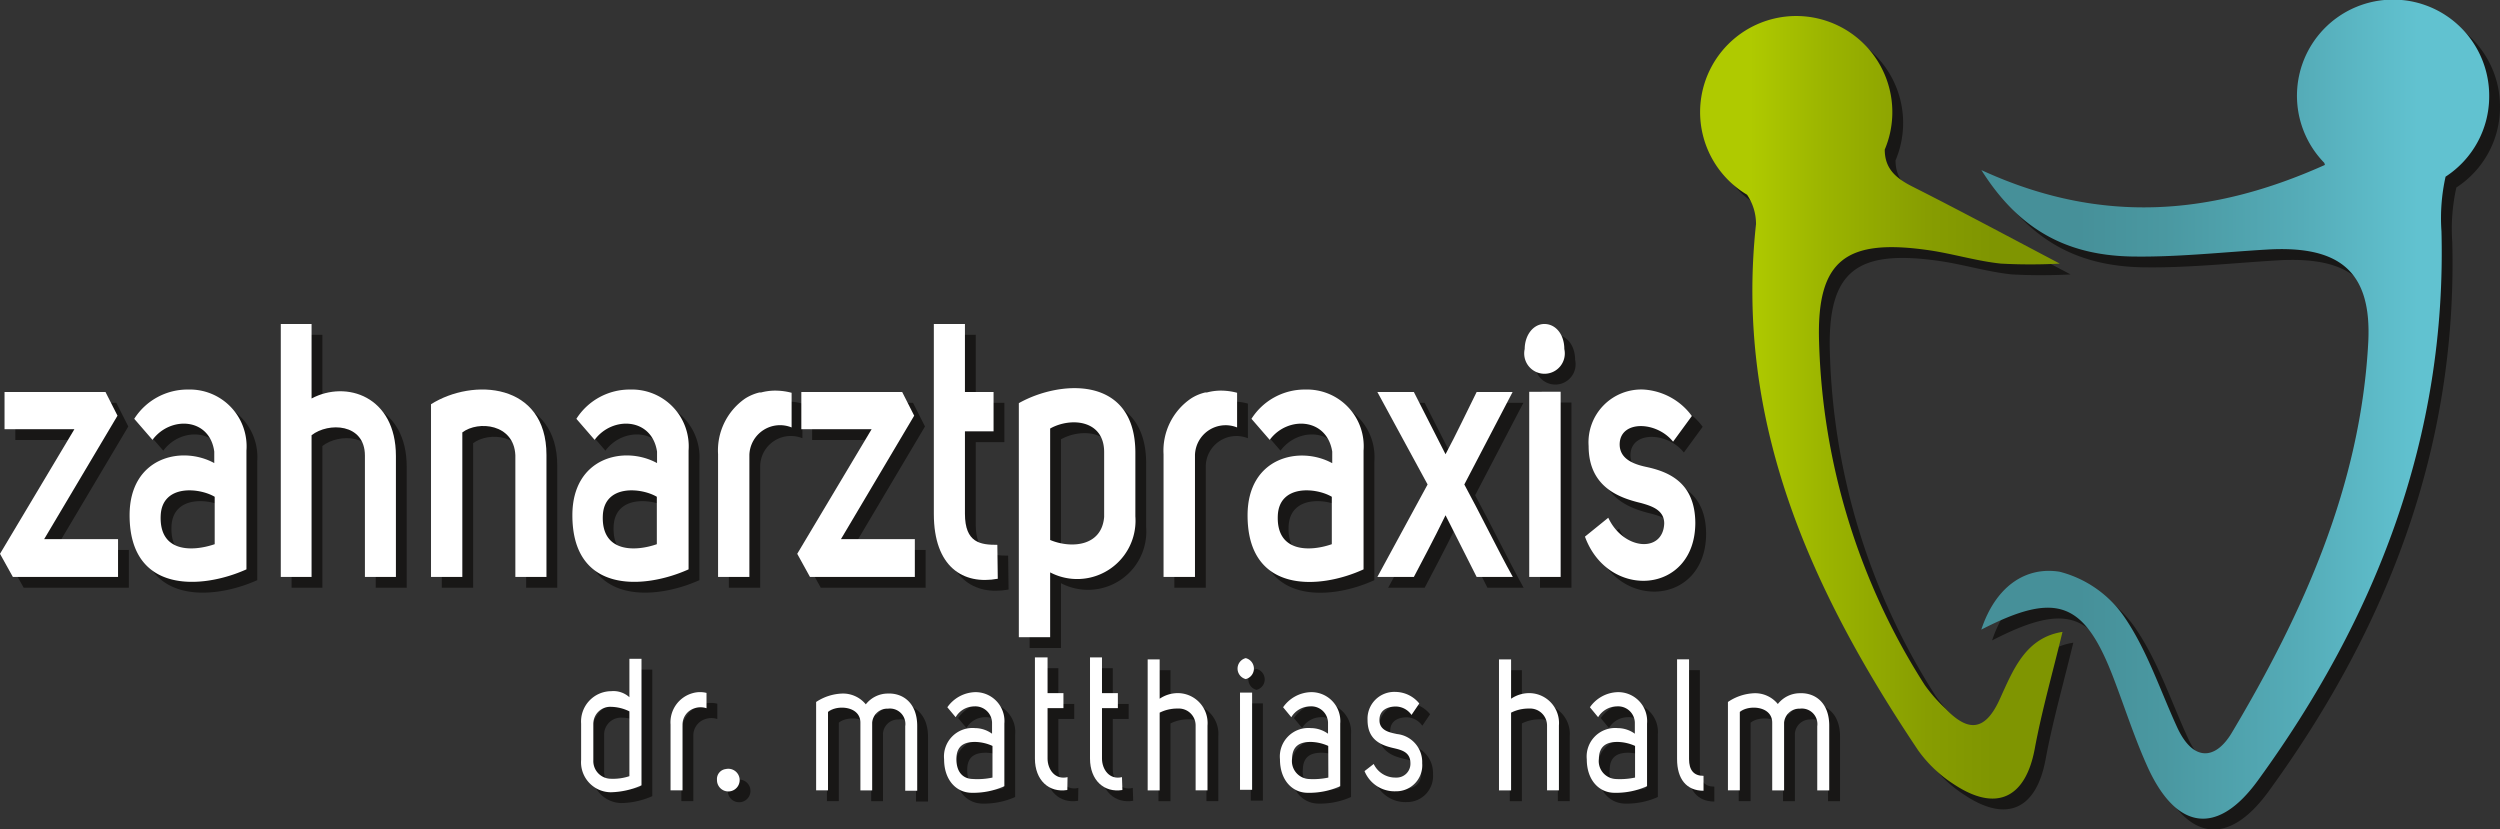 <svg xmlns="http://www.w3.org/2000/svg" xmlns:xlink="http://www.w3.org/1999/xlink" viewBox="0 0 231.49 76.77"><rect x="0" y="0" width="231.49" height="76.77" fill="#333333" stroke="none"/><defs><style>.cls-1{fill:#181716;}.cls-2{fill:url(#Unbenannter_Verlauf_4);}.cls-3{fill:#fff;}.cls-4{fill:url(#Unbenannter_Verlauf_11);}</style><linearGradient id="Unbenannter_Verlauf_4" x1="157.38" y1="37.76" x2="190.89" y2="37.76" gradientUnits="userSpaceOnUse"><stop offset="0.14" stop-color="#afca00"/><stop offset="0.35" stop-color="#9bb400"/><stop offset="0.63" stop-color="#879d01"/><stop offset="0.81" stop-color="#7f9501"/></linearGradient><linearGradient id="Unbenannter_Verlauf_11" x1="183.47" y1="37.89" x2="230.49" y2="37.89" gradientUnits="userSpaceOnUse"><stop offset="0.19" stop-color="#469099"/><stop offset="0.36" stop-color="#4a98a1"/><stop offset="0.63" stop-color="#55acb8"/><stop offset="0.86" stop-color="#61c2d0"/></linearGradient></defs><title>logo</title><g id="Ebene_2" data-name="Ebene 2"><g id="Ebene_1-2" data-name="Ebene 1"><path class="cls-1" d="M186.17,65.74c-1.36,3-2.94,3.05-5,.9a14.42,14.42,0,0,1-1.94-2.2,62.06,62.06,0,0,1-9.79-31.76c-.25-7.66,2.51-9.63,10.24-8.5,2.21.33,4.39,1,6.61,1.23a50.73,50.73,0,0,0,5.44,0c-5-2.63-9.28-4.93-13.62-7.12-1.64-.82-2.59-1.73-2.59-3.44a8.9,8.9,0,1,0-12.75,4.18,4.83,4.83,0,0,1,.83,2.72c-2,18.41,5.15,34,15,48.71a12.06,12.06,0,0,0,3.32,3.16c3.93,2.61,6.64,1.29,7.49-3.29.65-3.5,1.63-6.93,2.57-10.82C188.54,60.05,187.4,63.05,186.17,65.74Z"/><path class="cls-1" d="M60.4,73.72a7.38,7.38,0,0,1-2.83.64,2.78,2.78,0,0,1-2.76-3V68a2.81,2.81,0,0,1,2.79-3,2.2,2.2,0,0,1,1.68.56V62H60.4Zm-1.12-.85v-6a4,4,0,0,0-1.68-.42A1.57,1.57,0,0,0,55.94,68v3.4a1.64,1.64,0,0,0,1.63,1.71A4.77,4.77,0,0,0,59.28,72.87Z"/><path class="cls-1" d="M66.42,65.16v1.42a1.74,1.74,0,0,0-1.1,0,1.58,1.58,0,0,0-1.12,1.54v6.06H63.09V68.09a2.8,2.8,0,0,1,2.06-2.91A2.48,2.48,0,0,1,66.42,65.16Z"/><path class="cls-1" d="M68.21,72.21a1.05,1.05,0,1,1-.82,1A.93.93,0,0,1,68.21,72.21Z"/><path class="cls-1" d="M76.57,66A4.65,4.65,0,0,1,79,65.22a2.73,2.73,0,0,1,2.17,1,2.6,2.6,0,0,1,2-1c1.47-.07,2.76.9,2.76,3v6H84.82V68.25a1.43,1.43,0,0,0-1.6-1.63,1.4,1.4,0,0,0-1.46,1.3v6.27H80.67V67.92c0-1.58-2.22-1.67-3-1v7.26H76.57Z"/><path class="cls-1" d="M91.2,66.41a2,2,0,0,0-1.71,1l-.77-.92a3.26,3.26,0,0,1,2.57-1.4A2.68,2.68,0,0,1,94,68v5.8a7.07,7.07,0,0,1-3,.61c-1.45,0-2.58-1.18-2.58-3.1a2.64,2.64,0,0,1,2.87-2.89,2.71,2.71,0,0,1,1.57.52V68A1.55,1.55,0,0,0,91.2,66.41Zm1.7,3.66a4.06,4.06,0,0,0-1.61-.37c-.91,0-1.72.28-1.73,1.56s.65,1.85,1.5,1.87A6.68,6.68,0,0,0,92.9,73Z"/><path class="cls-1" d="M99.83,74.15c-1.69.28-3-.9-3-2.91V61.87H98v3.31h1.47v1.39H98v4.67c0,1,.69,2,1.85,1.72Z"/><path class="cls-1" d="M104.93,74.15c-1.69.28-3-.9-3-2.91V61.87h1.11v3.31h1.47v1.39h-1.47v4.67c0,1,.69,2,1.85,1.72Z"/><path class="cls-1" d="M108.38,62.06V65.7a3,3,0,0,1,1.66-.52,2.77,2.77,0,0,1,2.77,3v6h-1.1v-6a1.56,1.56,0,0,0-1.66-1.57,3.6,3.6,0,0,0-1.67.38v7.2h-1.11V62.06Z"/><path class="cls-1" d="M116.35,61.94a1,1,0,0,1,0,1.94,1,1,0,0,1,0-1.94Zm-.53,3.19v9h1.12v-9Z"/><path class="cls-1" d="M122.29,66.41a2.06,2.06,0,0,0-1.72,1l-.76-.92a3.25,3.25,0,0,1,2.56-1.4A2.68,2.68,0,0,1,125.1,68v5.8a7,7,0,0,1-3,.61c-1.45,0-2.58-1.18-2.58-3.1a2.64,2.64,0,0,1,2.87-2.89,2.74,2.74,0,0,1,1.58.52V68A1.55,1.55,0,0,0,122.29,66.41Zm1.7,3.66a4.11,4.11,0,0,0-1.62-.37c-.9,0-1.71.28-1.73,1.56a1.66,1.66,0,0,0,1.51,1.87A6.72,6.72,0,0,0,124,73Z"/><path class="cls-1" d="M128.2,71.74A2.21,2.21,0,0,0,130.26,73a1.28,1.28,0,0,0,1.34-1.33c0-1-.78-1.21-1.44-1.37h0c-1.18-.26-2.53-.71-2.53-2.63a2.48,2.48,0,0,1,2.62-2.6,2.87,2.87,0,0,1,2.17,1.07l-.72,1.06a1.8,1.8,0,0,0-1.45-.78c-.63,0-1.52.24-1.52,1.25s1,1.16,1.63,1.3a2.61,2.61,0,0,1,2.33,2.7,2.41,2.41,0,0,1-2.44,2.6,3,3,0,0,1-2.9-1.87Z"/><path class="cls-1" d="M140.92,62.06V65.7a3,3,0,0,1,1.66-.52,2.77,2.77,0,0,1,2.77,3v6h-1.1v-6a1.57,1.57,0,0,0-1.66-1.57,3.57,3.57,0,0,0-1.67.38v7.2H139.8V62.06Z"/><path class="cls-1" d="M150.7,66.41a2.06,2.06,0,0,0-1.72,1l-.76-.92a3.25,3.25,0,0,1,2.56-1.4A2.68,2.68,0,0,1,153.51,68v5.8a7,7,0,0,1-3,.61c-1.45,0-2.58-1.18-2.58-3.1a2.64,2.64,0,0,1,2.87-2.89,2.74,2.74,0,0,1,1.58.52V68A1.55,1.55,0,0,0,150.7,66.41Zm1.7,3.66a4.11,4.11,0,0,0-1.62-.37c-.9,0-1.71.28-1.73,1.56a1.66,1.66,0,0,0,1.51,1.87A6.72,6.72,0,0,0,152.4,73Z"/><path class="cls-1" d="M158.74,74.22c-1.58,0-2.45-1.09-2.45-2.93V62.05h1.11v9.24c0,1,.42,1.55,1.34,1.55Z"/><path class="cls-1" d="M161,66a4.65,4.65,0,0,1,2.45-.81,2.71,2.71,0,0,1,2.17,1,2.61,2.61,0,0,1,2-1c1.48-.07,2.76.9,2.76,3v6h-1.11V68.25a1.44,1.44,0,0,0-1.61-1.63,1.41,1.41,0,0,0-1.46,1.3v6.27H165.1V67.92c0-1.58-2.21-1.67-3-1v7.26H161Z"/><path class="cls-1" d="M1.42,40.74V37.3h9.35l1.11,2.19L5.09,50.92h6.84v3.5H2.19L1,52.28,7.89,40.74Z"/><path class="cls-1" d="M15.12,41.73l-1.69-1.95a5.85,5.85,0,0,1,5-2.71,5.26,5.26,0,0,1,5.39,5.65v11C19.69,55.58,13,56,13,48.71c0-5.39,4.83-6.48,7.84-4.83V42.82C20.43,39.68,16.78,39.49,15.12,41.73ZM20.88,47c-1.46-.86-4.86-1.16-5,1.72-.16,3.47,2.95,3.37,5,2.67Z"/><path class="cls-1" d="M29.85,31V37.9c3.22-1.72,7.81-.2,7.81,5.32v11.2H34.79V43.19c0-3-3.38-3.11-4.94-1.89V54.42H27V31Z"/><path class="cls-1" d="M40.91,38.43c3.88-2.45,10.69-2,10.69,4.69v11.3H48.72V43.15c-.13-2.9-3.43-3.23-4.91-2.11V54.42h-2.9Z"/><path class="cls-1" d="M56.06,41.73l-1.69-1.95a5.85,5.85,0,0,1,5-2.71,5.26,5.26,0,0,1,5.39,5.65v11C60.63,55.58,54,56,54,48.71c0-5.39,4.83-6.48,7.84-4.83V42.82C61.37,39.68,57.72,39.49,56.06,41.73ZM61.82,47c-1.46-.86-4.86-1.16-5,1.72-.16,3.47,3,3.37,5,2.67Z"/><path class="cls-1" d="M72.74,37.17a5.94,5.94,0,0,1,1.56.2v3.21a2.84,2.84,0,0,0-3.91,2.54v11.3h-2.9V43.06A5.85,5.85,0,0,1,70,37.9a4.42,4.42,0,0,1,1.32-.56c.06,0,.11,0,.16,0A5.08,5.08,0,0,1,72.74,37.17Z"/><path class="cls-1" d="M75.2,40.74V37.3h9.34l1.11,2.19L78.87,50.92h6.84v3.5H76l-1.18-2.14,6.89-11.54Z"/><path class="cls-1" d="M93.39,54.59c-3.2.59-5.92-1.09-5.92-6V31h2.88V37.3H93v3.64H90.35v7.63c0,2.71,1.45,2.88,3,2.88Z"/><path class="cls-1" d="M95.34,38.33c3.88-2.18,10.79-2.55,10.79,4.59v5.89A5.4,5.4,0,0,1,98.24,54v6h-2.9ZM98.24,51c1.9.8,4.78.63,5-2.14v-6c0-3-3.11-3.24-5-2.18Z"/><path class="cls-1" d="M114,37.17a5.82,5.82,0,0,1,1.55.2v3.21a2.84,2.84,0,0,0-3.9,2.54v11.3h-2.91V43.06a5.84,5.84,0,0,1,2.54-5.16,4.21,4.21,0,0,1,1.32-.56s.1,0,.16,0A5,5,0,0,1,114,37.17Z"/><path class="cls-1" d="M118.57,41.73l-1.69-1.95a5.85,5.85,0,0,1,5-2.71,5.25,5.25,0,0,1,5.38,5.65v11c-4.09,1.88-10.74,2.28-10.74-5,0-5.39,4.83-6.48,7.84-4.83V42.82C123.87,39.68,120.23,39.49,118.57,41.73ZM124.32,47c-1.45-.86-4.86-1.16-5,1.72-.16,3.47,3,3.37,5,2.67Z"/><path class="cls-1" d="M141.06,37.3l-4.47,8.56c1.43,2.62,3.07,6,4.49,8.56h-3.35l-2.88-5.71c-.39.79-.82,1.72-2.93,5.71h-3.38l4.65-8.56c-1.43-2.61-3.25-6-4.65-8.56h3.38l2.93,5.76c1-1.86,2-4,2.88-5.76Z"/><path class="cls-1" d="M144,31c1.08,0,1.85,1,1.85,2.32a1.88,1.88,0,1,1-3.67,0C142.19,32,143,31,144,31Zm-1.4,6.28V54.42h2.91V37.27Z"/><path class="cls-1" d="M149.92,48.94c1.4,3,5.07,3.3,5.18.53,0-1.26-1.19-1.62-2.14-1.89-1.93-.46-4.86-1.42-4.86-5.28a4.89,4.89,0,0,1,5.1-5.23,6,6,0,0,1,4.46,2.45l-1.74,2.38c-1.51-1.89-4.78-2-4.94.1-.1,1.52,1.35,2,2.48,2.24,2.19.47,4.49,1.53,4.52,5.16,0,6.64-8.06,7.21-10.22,1.29Z"/><path class="cls-1" d="M231.49,9.89a8.9,8.9,0,1,0-15.27,6.19l.06.19c-10.47,4.7-20.76,5.58-31.81.48,3.37,5.35,7.69,7.86,13.83,8,4.18.08,8.38-.39,12.57-.64,6.75-.41,9.77,2,9.42,8.61-.71,13.21-6,25-12.64,36.14-1.53,2.55-3.56,2.62-5-.4-1.59-3.43-2.78-7.13-4.87-10.22a10.4,10.4,0,0,0-6.07-4.3c-3.13-.5-5.91,1.33-7.25,5.36,7.05-3.63,9.58-2.57,12.31,4.66,1,2.63,1.86,5.3,3,7.86,2.65,6,6.48,6.71,10.3,1.45,11-15.12,17.49-31.9,17-50.86a17.58,17.58,0,0,1,.38-5.05A8.86,8.86,0,0,0,231.49,9.89Z"/><path class="cls-2" d="M185.17,64.74c-1.36,3-2.94,3.05-5,.9a14.42,14.42,0,0,1-1.94-2.2,62.06,62.06,0,0,1-9.79-31.76c-.25-7.66,2.51-9.63,10.24-8.5,2.21.33,4.39,1,6.61,1.23a50.73,50.73,0,0,0,5.44,0c-5-2.63-9.28-4.93-13.62-7.12-1.64-.82-2.59-1.73-2.59-3.44a8.9,8.9,0,1,0-12.75,4.18,4.83,4.83,0,0,1,.83,2.72c-2,18.41,5.15,34,15,48.71a12.06,12.06,0,0,0,3.32,3.16c3.93,2.61,6.64,1.29,7.49-3.29.65-3.5,1.63-6.93,2.57-10.82C187.54,59.05,186.4,62.05,185.17,64.74Z"/><path class="cls-3" d="M59.4,72.72a7.38,7.38,0,0,1-2.83.64,2.78,2.78,0,0,1-2.76-3V67a2.81,2.81,0,0,1,2.79-3,2.2,2.2,0,0,1,1.68.56V61H59.4Zm-1.12-.85v-6a4,4,0,0,0-1.68-.42A1.57,1.57,0,0,0,54.94,67v3.4a1.64,1.64,0,0,0,1.63,1.71A4.77,4.77,0,0,0,58.28,71.87Z"/><path class="cls-3" d="M65.42,64.16v1.42a1.74,1.74,0,0,0-1.1,0,1.58,1.58,0,0,0-1.12,1.54v6.06H62.09V67.09a2.8,2.8,0,0,1,2.06-2.91A2.48,2.48,0,0,1,65.42,64.16Z"/><path class="cls-3" d="M67.21,71.21a1.05,1.05,0,1,1-.82,1A.93.93,0,0,1,67.21,71.21Z"/><path class="cls-3" d="M75.57,65A4.65,4.65,0,0,1,78,64.22a2.73,2.73,0,0,1,2.17,1,2.6,2.6,0,0,1,2-1c1.47-.07,2.76.9,2.76,3v6H83.82V67.25a1.43,1.43,0,0,0-1.6-1.63,1.4,1.4,0,0,0-1.46,1.3v6.27H79.67V66.92c0-1.58-2.22-1.67-3-1v7.26H75.57Z"/><path class="cls-3" d="M90.2,65.41a2,2,0,0,0-1.71,1l-.77-.92a3.26,3.26,0,0,1,2.57-1.4A2.68,2.68,0,0,1,93,67v5.8a7.07,7.07,0,0,1-3,.61c-1.45,0-2.58-1.18-2.58-3.1a2.64,2.64,0,0,1,2.87-2.89,2.71,2.71,0,0,1,1.57.52V67A1.55,1.55,0,0,0,90.2,65.41Zm1.7,3.66a4.06,4.06,0,0,0-1.61-.37c-.91,0-1.72.28-1.73,1.56s.65,1.85,1.5,1.87A6.68,6.68,0,0,0,91.9,72Z"/><path class="cls-3" d="M98.83,73.15c-1.69.28-3-.9-3-2.91V60.87H97v3.31h1.47v1.39H97v4.67c0,1,.69,2,1.85,1.72Z"/><path class="cls-3" d="M103.93,73.15c-1.69.28-3-.9-3-2.91V60.87h1.11v3.31h1.47v1.39h-1.47v4.67c0,1,.69,2,1.85,1.72Z"/><path class="cls-3" d="M107.38,61.06V64.7a3,3,0,0,1,1.66-.52,2.77,2.77,0,0,1,2.77,3v6h-1.1v-6a1.56,1.56,0,0,0-1.66-1.57,3.6,3.6,0,0,0-1.67.38v7.2h-1.11V61.06Z"/><path class="cls-3" d="M115.35,60.94a1,1,0,0,1,0,1.94,1,1,0,0,1,0-1.94Zm-.53,3.19v9h1.12v-9Z"/><path class="cls-3" d="M121.29,65.41a2.06,2.06,0,0,0-1.72,1l-.76-.92a3.25,3.25,0,0,1,2.56-1.4A2.68,2.68,0,0,1,124.1,67v5.8a7,7,0,0,1-3,.61c-1.45,0-2.58-1.18-2.58-3.1a2.64,2.64,0,0,1,2.87-2.89,2.74,2.74,0,0,1,1.58.52V67A1.55,1.55,0,0,0,121.29,65.41Zm1.7,3.66a4.11,4.11,0,0,0-1.62-.37c-.9,0-1.71.28-1.73,1.56a1.66,1.66,0,0,0,1.51,1.87A6.72,6.72,0,0,0,123,72Z"/><path class="cls-3" d="M127.2,70.74A2.21,2.21,0,0,0,129.26,72a1.28,1.28,0,0,0,1.34-1.33c0-1-.78-1.21-1.44-1.37h0c-1.18-.26-2.53-.71-2.53-2.63a2.48,2.48,0,0,1,2.62-2.6,2.87,2.87,0,0,1,2.17,1.07l-.72,1.06a1.8,1.8,0,0,0-1.45-.78c-.63,0-1.52.24-1.52,1.25s1,1.16,1.63,1.3a2.61,2.61,0,0,1,2.33,2.7,2.41,2.41,0,0,1-2.44,2.6,3,3,0,0,1-2.9-1.87Z"/><path class="cls-3" d="M139.92,61.06V64.7a3,3,0,0,1,1.66-.52,2.77,2.77,0,0,1,2.77,3v6h-1.1v-6a1.57,1.57,0,0,0-1.66-1.57,3.57,3.57,0,0,0-1.67.38v7.2H138.8V61.06Z"/><path class="cls-3" d="M149.7,65.41a2.06,2.06,0,0,0-1.72,1l-.76-.92a3.25,3.25,0,0,1,2.56-1.4A2.68,2.68,0,0,1,152.51,67v5.8a7,7,0,0,1-3,.61c-1.45,0-2.58-1.18-2.58-3.1a2.64,2.64,0,0,1,2.87-2.89,2.74,2.74,0,0,1,1.58.52V67A1.55,1.55,0,0,0,149.7,65.41Zm1.7,3.66a4.11,4.11,0,0,0-1.62-.37c-.9,0-1.71.28-1.73,1.56a1.66,1.66,0,0,0,1.51,1.87A6.72,6.72,0,0,0,151.4,72Z"/><path class="cls-3" d="M157.74,73.22c-1.58,0-2.45-1.09-2.45-2.93V61.05h1.11v9.24c0,1,.42,1.55,1.34,1.55Z"/><path class="cls-3" d="M160,65a4.65,4.65,0,0,1,2.45-.81,2.71,2.71,0,0,1,2.17,1,2.61,2.61,0,0,1,2-1c1.48-.07,2.76.9,2.76,3v6h-1.11V67.25a1.44,1.44,0,0,0-1.61-1.63,1.41,1.41,0,0,0-1.46,1.3v6.27H164.1V66.92c0-1.58-2.21-1.67-3-1v7.26H160Z"/><path class="cls-3" d="M.42,39.74V36.3H9.77l1.11,2.19L4.09,49.92h6.84v3.5H1.19L0,51.28,6.89,39.74Z"/><path class="cls-3" d="M14.12,40.73l-1.69-1.95a5.85,5.85,0,0,1,5-2.71,5.26,5.26,0,0,1,5.39,5.65v11C18.69,54.58,12,55,12,47.71c0-5.39,4.83-6.48,7.84-4.83V41.82C19.43,38.68,15.78,38.49,14.12,40.73ZM19.88,46c-1.46-.86-4.86-1.16-5,1.72-.16,3.47,2.95,3.37,5,2.67Z"/><path class="cls-3" d="M28.85,30V36.9c3.22-1.72,7.81-.2,7.81,5.32v11.2H33.79V42.19c0-3-3.38-3.11-4.94-1.89V53.42H26V30Z"/><path class="cls-3" d="M39.91,37.43c3.88-2.45,10.69-2,10.69,4.69v11.3H47.72V42.15c-.13-2.9-3.43-3.23-4.91-2.11V53.42h-2.9Z"/><path class="cls-3" d="M55.06,40.73l-1.69-1.95a5.85,5.85,0,0,1,5-2.71,5.26,5.26,0,0,1,5.39,5.65v11C59.63,54.58,53,55,53,47.71c0-5.39,4.83-6.48,7.84-4.83V41.82C60.37,38.68,56.72,38.49,55.06,40.73ZM60.82,46c-1.46-.86-4.86-1.16-5,1.72-.16,3.47,3,3.37,5,2.67Z"/><path class="cls-3" d="M71.74,36.17a5.94,5.94,0,0,1,1.56.2v3.21a2.84,2.84,0,0,0-3.91,2.54v11.3h-2.9V42.06A5.85,5.85,0,0,1,69,36.9a4.42,4.42,0,0,1,1.32-.56c.06,0,.11,0,.16,0A5.08,5.08,0,0,1,71.74,36.17Z"/><path class="cls-3" d="M74.2,39.74V36.3h9.34l1.11,2.19L77.87,49.92h6.84v3.5H75l-1.18-2.14,6.89-11.54Z"/><path class="cls-3" d="M92.39,53.59c-3.2.59-5.92-1.09-5.92-6V30h2.88V36.3H92v3.64H89.35v7.63c0,2.71,1.45,2.88,3,2.88Z"/><path class="cls-3" d="M94.34,37.33c3.88-2.18,10.79-2.55,10.79,4.59v5.89A5.4,5.4,0,0,1,97.24,53v6h-2.9ZM97.24,50c1.9.8,4.78.63,5-2.14v-6c0-3-3.11-3.24-5-2.18Z"/><path class="cls-3" d="M113,36.17a5.82,5.82,0,0,1,1.55.2v3.21a2.84,2.84,0,0,0-3.9,2.54v11.3h-2.91V42.06a5.84,5.84,0,0,1,2.54-5.16,4.21,4.21,0,0,1,1.32-.56s.1,0,.16,0A5,5,0,0,1,113,36.17Z"/><path class="cls-3" d="M117.57,40.73l-1.69-1.95a5.85,5.85,0,0,1,5-2.71,5.25,5.25,0,0,1,5.38,5.65v11c-4.09,1.88-10.74,2.28-10.74-5,0-5.39,4.83-6.48,7.84-4.83V41.82C122.87,38.68,119.23,38.49,117.57,40.73ZM123.32,46c-1.45-.86-4.86-1.16-5,1.72-.16,3.47,3,3.37,5,2.67Z"/><path class="cls-3" d="M140.06,36.3l-4.47,8.56c1.43,2.62,3.07,6,4.49,8.56h-3.35l-2.88-5.71c-.39.79-.82,1.72-2.93,5.71h-3.38l4.65-8.56c-1.43-2.61-3.25-6-4.65-8.56h3.38l2.93,5.76c1-1.86,2-4,2.88-5.76Z"/><path class="cls-3" d="M143,30c1.08,0,1.85,1,1.85,2.32a1.88,1.88,0,1,1-3.67,0C141.19,31,142,30,143,30Zm-1.4,6.28V53.42h2.91V36.27Z"/><path class="cls-3" d="M148.92,47.94c1.4,3,5.07,3.3,5.18.53,0-1.26-1.19-1.62-2.14-1.89-1.93-.46-4.86-1.42-4.86-5.28a4.89,4.89,0,0,1,5.1-5.23,6,6,0,0,1,4.46,2.45l-1.74,2.38c-1.51-1.89-4.78-2-4.94.1-.1,1.52,1.35,2,2.48,2.24,2.19.47,4.49,1.53,4.52,5.16,0,6.64-8.06,7.21-10.22,1.29Z"/><path class="cls-4" d="M230.49,8.89a8.9,8.9,0,1,0-15.27,6.19l.06.19c-10.47,4.7-20.76,5.58-31.81.48,3.37,5.35,7.69,7.86,13.83,8,4.18.08,8.38-.39,12.57-.64,6.75-.41,9.77,2,9.42,8.61-.71,13.21-6,25-12.64,36.14-1.53,2.55-3.56,2.62-5-.4-1.59-3.43-2.78-7.13-4.87-10.22a10.4,10.4,0,0,0-6.07-4.3c-3.13-.5-5.91,1.33-7.25,5.36,7.05-3.63,9.58-2.57,12.31,4.66,1,2.63,1.86,5.3,3,7.86,2.65,6,6.48,6.71,10.3,1.45,11-15.12,17.49-31.9,17-50.86a17.58,17.58,0,0,1,.38-5.05A8.86,8.86,0,0,0,230.49,8.89Z"/></g></g></svg>